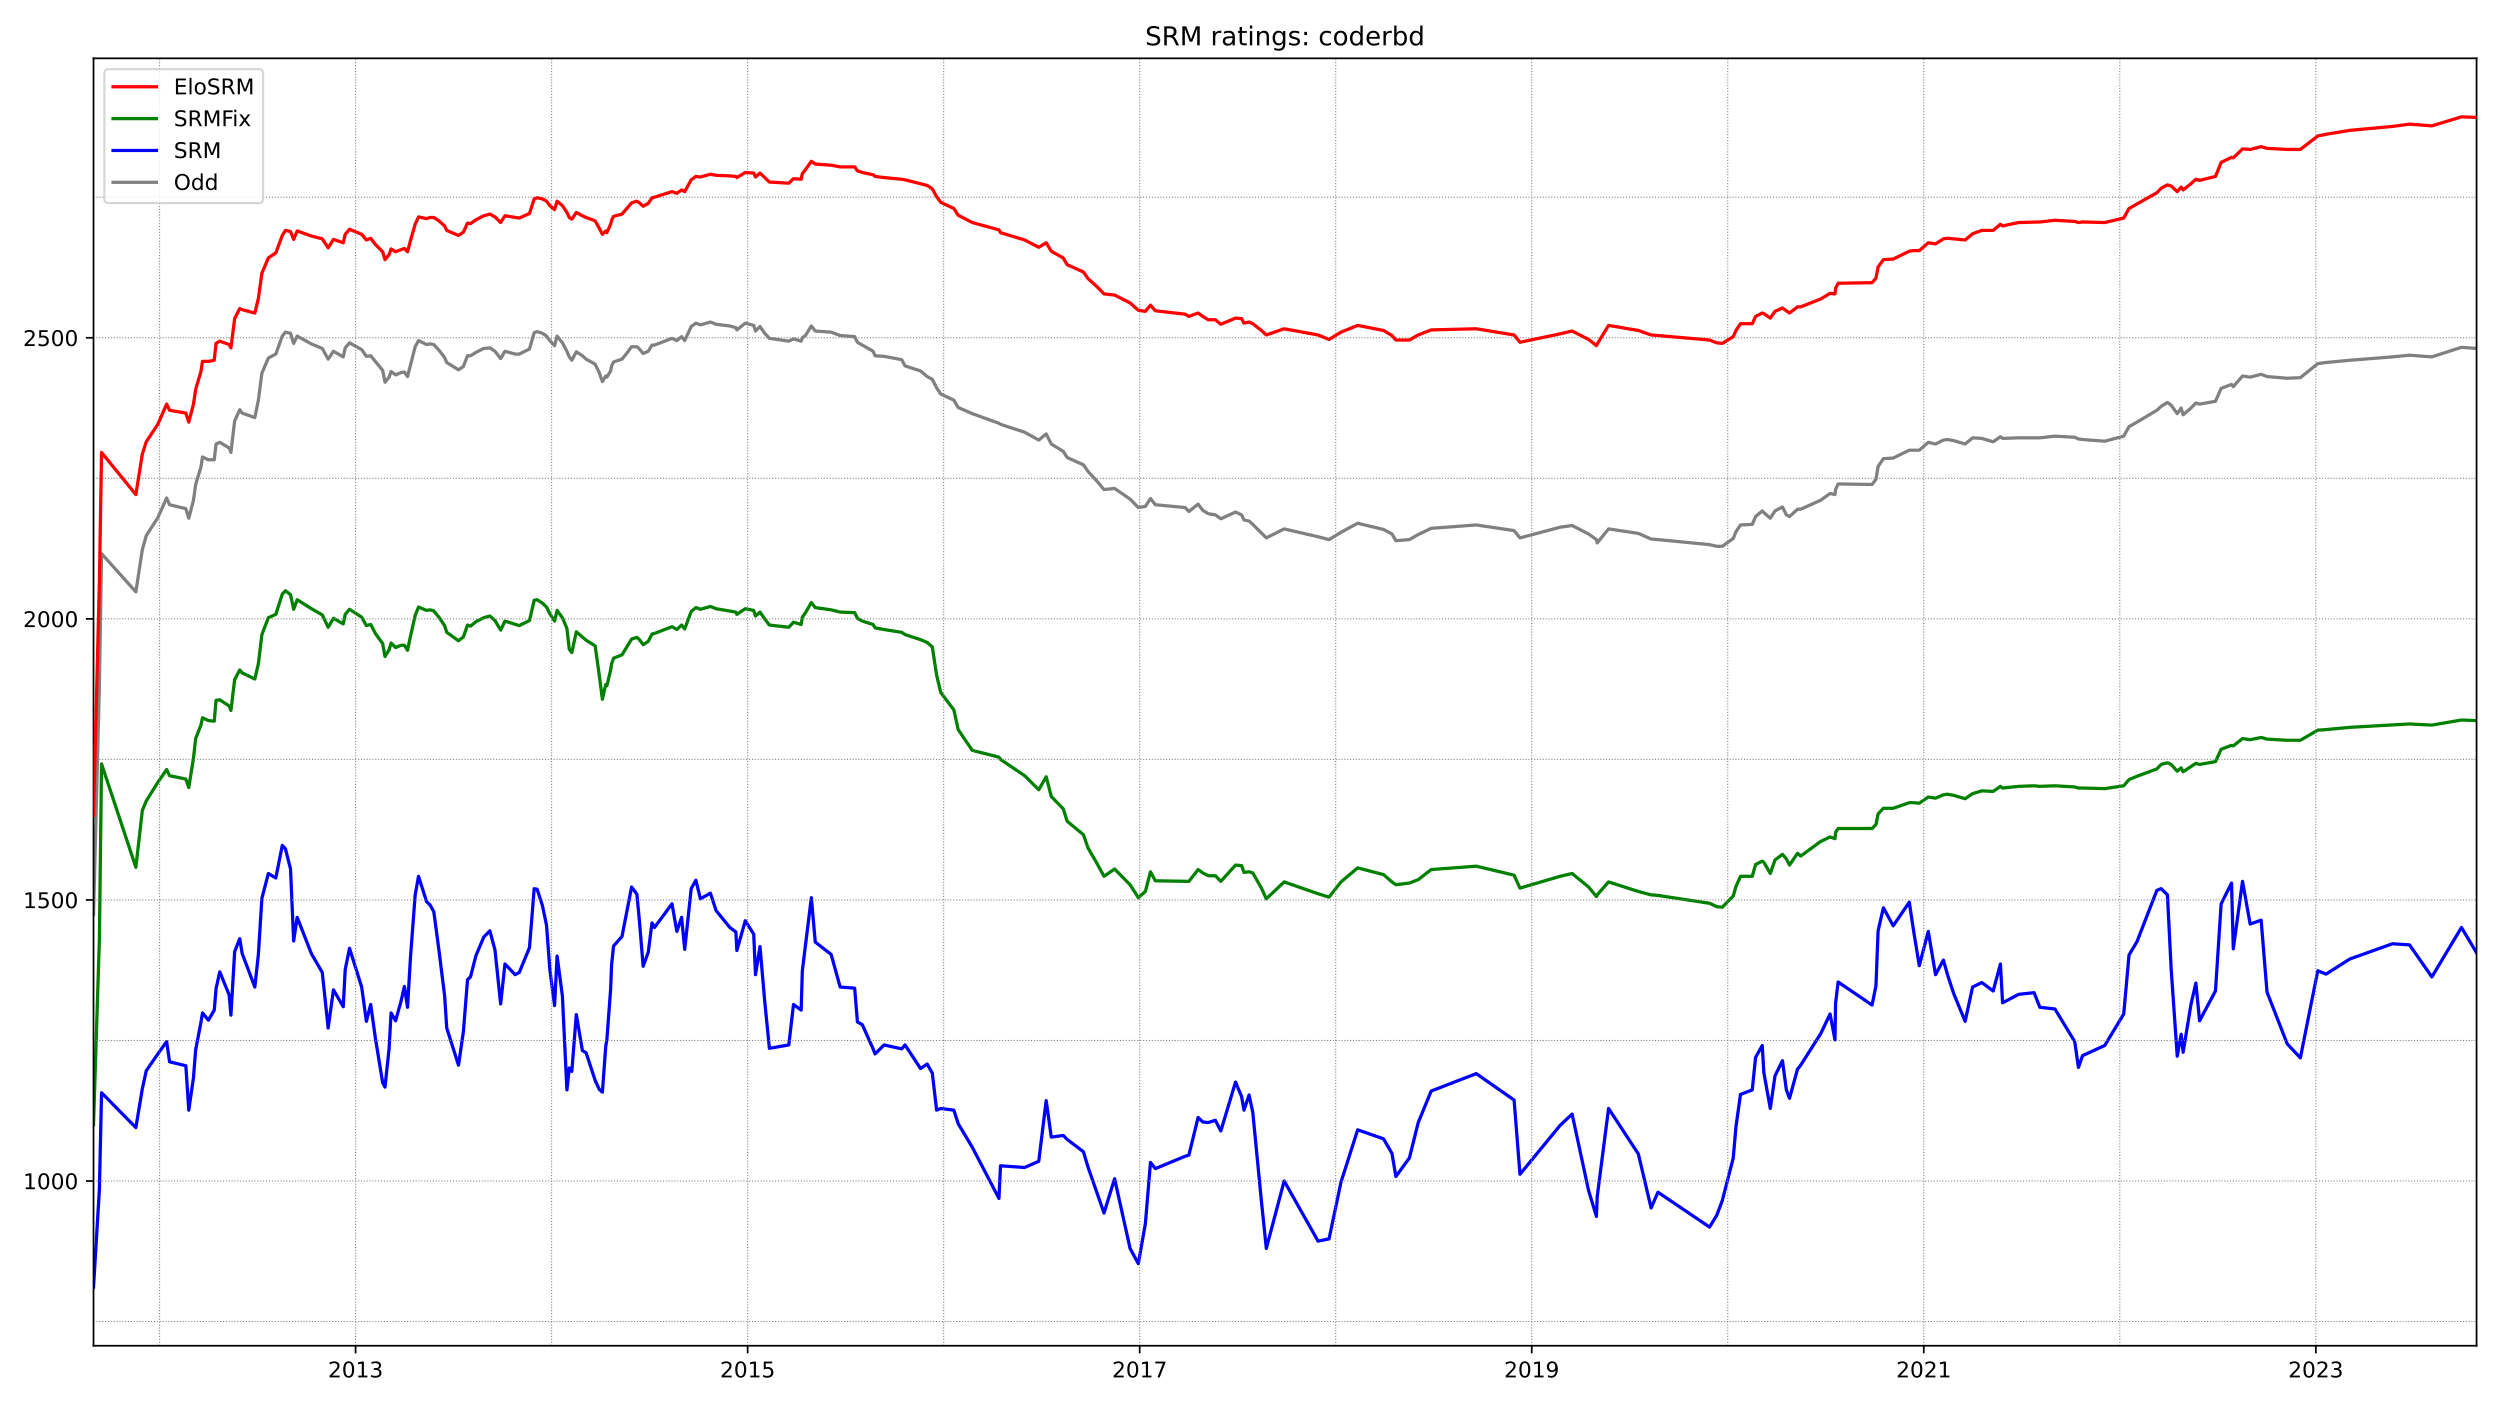 <?xml version="1.0" encoding="utf-8" standalone="no"?>
<!DOCTYPE svg PUBLIC "-//W3C//DTD SVG 1.1//EN"
  "http://www.w3.org/Graphics/SVG/1.1/DTD/svg11.dtd">
<!-- Created with matplotlib (https://matplotlib.org/) -->
<svg height="648pt" version="1.1" viewBox="0 0 1152 648" width="1152pt" xmlns="http://www.w3.org/2000/svg" xmlns:xlink="http://www.w3.org/1999/xlink">
 <defs>
  <style type="text/css">*{stroke-linecap:butt;stroke-linejoin:round;}</style>
 </defs>
 <g id="figure_1">
  <g id="patch_1">
   <path d="M 0 648 
L 1152 648 
L 1152 0 
L 0 0 
z
" style="fill:#ffffff;"/>
  </g>
  <g id="axes_1">
   <g id="patch_2">
    <path d="M 43.09 620.12 
L 1141.2 620.12 
L 1141.2 26.88 
L 43.09 26.88 
z
" style="fill:#ffffff;"/>
   </g>
   <g id="line2d_1">
    <path clip-path="url(#p9123aa8f18)" d="M 43.09 421.415 
L 45.8 315.988 
L 46.793 255.115 
L 62.601 272.729 
L 65.582 253.302 
L 67.388 246.826 
L 72.717 238.537 
L 76.782 229.471 
L 78.137 232.579 
L 85.634 234.392 
L 86.989 238.796 
L 89.157 230.507 
L 90.151 223.254 
L 92.589 215.224 
L 93.312 210.561 
L 96.022 211.856 
L 98.732 211.856 
L 99.545 204.603 
L 101.261 203.826 
L 105.597 206.417 
L 106.409 208.489 
L 108.126 193.983 
L 110.474 188.802 
L 111.558 190.356 
L 117.429 192.429 
L 119.055 184.399 
L 120.681 171.965 
L 123.662 164.971 
L 127.094 163.158 
L 130.075 154.869 
L 131.521 153.056 
L 133.869 153.574 
L 135.314 158.236 
L 136.94 154.869 
L 143.534 158.495 
L 148.502 160.568 
L 151.212 165.489 
L 153.651 161.863 
L 158.167 164.453 
L 159.07 160.308 
L 161.058 157.977 
L 166.658 161.086 
L 168.826 164.194 
L 170.813 163.935 
L 176.323 170.67 
L 177.407 176.11 
L 179.304 173.778 
L 180.207 171.188 
L 182.284 172.742 
L 184.814 171.706 
L 186.349 171.447 
L 187.794 173.519 
L 191.317 159.79 
L 192.853 156.941 
L 196.556 158.754 
L 198.182 158.495 
L 199.898 158.754 
L 202.247 161.345 
L 204.866 164.712 
L 205.86 167.043 
L 211.28 170.411 
L 213.538 168.857 
L 215.435 163.935 
L 216.79 163.935 
L 219.319 162.381 
L 222.932 160.568 
L 225.732 160.308 
L 228.08 161.863 
L 230.7 165.23 
L 232.687 161.863 
L 237.384 163.158 
L 239.281 163.158 
L 243.978 160.827 
L 246.146 153.315 
L 247.501 152.796 
L 249.94 153.574 
L 251.837 154.869 
L 253.372 156.941 
L 255.54 159.272 
L 256.714 154.869 
L 259.153 157.977 
L 261.231 161.863 
L 262.315 164.453 
L 263.489 166.007 
L 265.566 162.122 
L 268.366 163.935 
L 270.083 165.489 
L 274.238 167.82 
L 276.135 171.706 
L 277.58 175.851 
L 279.115 173.26 
L 279.657 173.778 
L 281.374 170.929 
L 281.825 168.598 
L 282.729 166.784 
L 286.613 165.489 
L 288.329 163.417 
L 291.039 159.79 
L 293.478 159.79 
L 294.652 160.827 
L 296.368 162.899 
L 298.716 161.863 
L 300.433 159.013 
L 301.607 159.013 
L 309.646 155.905 
L 311.904 156.941 
L 314.072 155.128 
L 315.517 156.941 
L 318.498 150.465 
L 320.666 148.911 
L 322.744 149.688 
L 327.35 148.393 
L 329.97 149.429 
L 336.293 150.206 
L 339.093 150.983 
L 339.544 152.019 
L 343.429 148.911 
L 347.313 149.947 
L 348.126 152.537 
L 350.203 150.465 
L 352.371 153.574 
L 354.539 155.905 
L 363.481 157.2 
L 365.649 156.164 
L 369.172 157.2 
L 369.714 155.646 
L 371.159 154.61 
L 373.869 150.206 
L 375.675 152.537 
L 382.992 153.056 
L 387.147 154.61 
L 393.831 155.128 
L 395.096 157.718 
L 402.322 161.863 
L 403.225 163.935 
L 407.38 164.194 
L 415.51 165.748 
L 417.045 168.598 
L 424.181 170.929 
L 427.252 173.519 
L 429.601 174.814 
L 431.588 178.7 
L 433.485 181.549 
L 439.537 184.399 
L 441.524 187.766 
L 448.028 190.615 
L 460.312 195.019 
L 461.035 195.537 
L 472.145 199.164 
L 478.649 202.79 
L 482.081 199.941 
L 484.43 204.603 
L 489.94 207.971 
L 491.746 210.82 
L 499.243 214.188 
L 501.411 217.296 
L 505.476 221.7 
L 508.728 225.585 
L 513.605 225.067 
L 520.741 229.989 
L 524.535 233.874 
L 527.787 233.356 
L 530.135 229.73 
L 532.393 232.579 
L 546.123 233.874 
L 547.839 235.687 
L 552.085 232.32 
L 554.253 235.169 
L 556.782 236.724 
L 560.034 237.242 
L 562.563 239.055 
L 569.337 235.946 
L 572.137 237.242 
L 573.221 239.573 
L 575.57 240.091 
L 577.286 241.645 
L 583.519 247.862 
L 591.739 243.717 
L 607.365 247.344 
L 612.423 248.639 
L 617.933 245.272 
L 625.611 241.127 
L 637.535 243.977 
L 641.419 246.049 
L 643.225 249.157 
L 649.458 248.639 
L 653.522 246.308 
L 659.484 243.458 
L 680.259 241.904 
L 697.693 244.495 
L 700.402 247.862 
L 718.919 242.94 
L 724.429 242.163 
L 732.017 246.049 
L 735.63 248.639 
L 735.991 250.193 
L 741.23 243.717 
L 754.96 245.79 
L 760.831 248.38 
L 763.993 248.639 
L 787.749 250.97 
L 791.091 251.748 
L 793.62 251.748 
L 798.679 248.121 
L 799.943 245.013 
L 802.021 241.904 
L 807.44 241.645 
L 808.976 238.019 
L 812.047 235.428 
L 812.77 236.205 
L 815.75 238.796 
L 817.918 235.428 
L 821.351 233.615 
L 823.157 237.242 
L 824.603 238.019 
L 828.306 234.651 
L 829.751 234.651 
L 838.965 230.507 
L 843.3 227.398 
L 845.558 227.916 
L 845.829 225.585 
L 847.004 222.995 
L 862.63 223.254 
L 864.437 220.922 
L 865.43 214.965 
L 867.869 211.338 
L 872.386 211.079 
L 879.793 207.453 
L 884.399 207.453 
L 888.554 203.826 
L 891.896 204.603 
L 895.51 202.79 
L 897.406 202.531 
L 900.297 203.049 
L 905.536 204.603 
L 908.968 201.754 
L 913.214 202.013 
L 918.453 203.567 
L 921.795 201.236 
L 922.788 202.013 
L 930.195 201.754 
L 939.951 201.754 
L 946.906 200.977 
L 956.029 201.495 
L 957.745 202.272 
L 959.642 202.531 
L 969.849 203.308 
L 978.611 200.977 
L 981.05 196.573 
L 984.753 194.501 
L 993.876 189.061 
L 995.863 187.248 
L 998.754 185.435 
L 1000.47 186.73 
L 1003.27 190.615 
L 1005.077 188.025 
L 1005.98 191.134 
L 1009.593 188.025 
L 1011.851 185.694 
L 1013.567 186.212 
L 1020.884 184.917 
L 1023.503 178.959 
L 1028.291 177.146 
L 1029.104 178.182 
L 1033.349 173.26 
L 1036.872 173.778 
L 1041.93 172.483 
L 1044.64 173.519 
L 1053.944 174.296 
L 1059.996 174.037 
L 1068.035 167.561 
L 1071.829 167.043 
L 1082.849 166.007 
L 1102.45 164.453 
L 1110.308 163.676 
L 1120.605 164.453 
L 1134.245 160.049 
L 1141.2 160.568 
L 1141.2 160.568 
" style="fill:none;stroke:#808080;stroke-linecap:square;stroke-width:1.5;"/>
   </g>
   <g id="line2d_2">
    <path clip-path="url(#p9123aa8f18)" d="M 43.09 593.155 
L 45.8 548.083 
L 46.793 503.529 
L 62.601 519.589 
L 65.582 501.715 
L 67.388 493.426 
L 72.717 485.655 
L 76.782 479.957 
L 78.137 489.282 
L 85.634 491.095 
L 86.989 511.559 
L 89.157 496.535 
L 90.151 483.842 
L 92.589 471.149 
L 93.312 466.746 
L 96.022 470.113 
L 98.732 465.451 
L 99.545 455.607 
L 101.261 447.836 
L 105.597 458.457 
L 106.409 467.782 
L 108.126 438.511 
L 110.474 432.553 
L 111.558 439.288 
L 117.429 454.83 
L 119.055 439.806 
L 120.681 413.903 
L 123.662 402.505 
L 127.094 404.578 
L 130.075 389.554 
L 131.521 391.108 
L 133.869 400.433 
L 135.314 433.59 
L 136.94 422.71 
L 143.534 439.547 
L 148.502 448.095 
L 151.212 473.74 
L 153.651 456.125 
L 158.167 463.897 
L 159.07 446.8 
L 161.058 436.957 
L 166.658 454.83 
L 168.826 470.631 
L 170.813 462.86 
L 172.981 478.402 
L 176.323 498.866 
L 177.407 500.938 
L 179.304 483.065 
L 180.207 466.746 
L 182.284 470.372 
L 184.814 461.306 
L 186.349 454.571 
L 187.794 464.156 
L 189.149 441.102 
L 191.317 412.349 
L 192.853 403.801 
L 196.556 415.457 
L 198.182 417.011 
L 199.898 420.12 
L 202.247 437.734 
L 204.866 458.716 
L 205.86 473.74 
L 211.28 490.836 
L 213.538 475.294 
L 215.435 451.463 
L 216.79 450.168 
L 219.319 440.324 
L 222.932 431.776 
L 225.732 428.927 
L 228.08 437.734 
L 230.7 462.601 
L 232.687 444.21 
L 237.384 449.132 
L 239.281 448.095 
L 243.978 436.698 
L 246.146 409.499 
L 247.501 409.758 
L 249.94 417.27 
L 251.837 426.337 
L 253.372 446.8 
L 255.54 463.378 
L 256.714 440.583 
L 259.153 458.975 
L 261.231 502.234 
L 262.315 492.131 
L 263.489 493.685 
L 265.566 467.523 
L 268.366 484.101 
L 270.083 485.137 
L 274.238 497.83 
L 276.135 501.975 
L 277.58 503.27 
L 279.115 482.288 
L 279.657 478.92 
L 281.374 455.866 
L 281.825 444.469 
L 282.729 435.921 
L 286.613 431.517 
L 291.039 408.722 
L 293.478 412.09 
L 294.652 424.523 
L 296.368 445.246 
L 298.716 438.77 
L 300.433 425.3 
L 301.607 427.373 
L 309.646 416.493 
L 311.904 429.186 
L 314.072 422.71 
L 315.517 437.475 
L 318.498 409.499 
L 320.666 405.614 
L 322.744 414.162 
L 327.35 411.572 
L 329.97 419.602 
L 336.293 427.373 
L 339.093 429.445 
L 339.544 437.993 
L 343.429 424.264 
L 347.313 430.481 
L 348.126 449.132 
L 350.203 436.18 
L 352.371 461.306 
L 354.539 483.065 
L 363.481 481.511 
L 365.649 462.86 
L 369.172 465.451 
L 369.714 447.318 
L 373.869 413.644 
L 375.675 434.108 
L 382.992 439.806 
L 387.147 454.83 
L 393.831 455.348 
L 395.096 470.89 
L 397.354 472.186 
L 402.322 483.324 
L 403.225 485.655 
L 407.38 481.511 
L 415.51 483.324 
L 417.045 481.511 
L 424.181 492.39 
L 427.252 490.318 
L 429.601 494.463 
L 431.588 511.559 
L 433.485 510.782 
L 439.537 511.559 
L 441.524 517.776 
L 448.028 528.655 
L 460.312 552.227 
L 461.035 537.203 
L 472.145 537.98 
L 478.649 535.131 
L 482.081 507.155 
L 484.43 523.992 
L 489.94 523.215 
L 491.746 525.029 
L 499.243 530.727 
L 501.411 537.98 
L 508.728 558.962 
L 513.605 543.161 
L 520.741 575.281 
L 524.535 582.275 
L 527.787 563.884 
L 530.135 535.649 
L 532.393 538.498 
L 546.123 532.8 
L 547.839 532.282 
L 552.085 514.926 
L 554.253 516.999 
L 556.782 517.258 
L 560.034 516.221 
L 562.563 521.143 
L 569.337 498.607 
L 572.137 505.342 
L 573.221 511.559 
L 575.57 504.565 
L 577.286 512.595 
L 581.261 553.522 
L 583.519 575.281 
L 591.739 544.197 
L 607.365 571.914 
L 612.423 570.878 
L 617.933 544.715 
L 625.611 520.625 
L 637.535 524.77 
L 641.419 531.504 
L 643.225 542.125 
L 649.458 533.577 
L 653.522 517.258 
L 659.484 502.752 
L 680.259 494.722 
L 697.693 506.896 
L 700.402 541.089 
L 718.919 518.553 
L 724.429 513.372 
L 732.017 548.601 
L 735.63 560.516 
L 735.991 551.45 
L 741.23 510.782 
L 754.96 531.763 
L 760.831 556.631 
L 763.993 549.378 
L 787.749 565.438 
L 791.091 559.998 
L 793.62 553.263 
L 798.679 533.577 
L 799.943 519.071 
L 802.021 504.306 
L 807.44 502.234 
L 808.976 487.21 
L 812.047 481.77 
L 812.77 494.204 
L 815.75 510.782 
L 817.918 495.758 
L 821.351 488.764 
L 823.157 502.234 
L 824.603 506.119 
L 828.306 492.649 
L 829.751 490.836 
L 838.965 476.33 
L 843.3 467.264 
L 845.558 479.18 
L 845.829 462.342 
L 847.004 452.499 
L 862.63 463.119 
L 864.437 454.312 
L 865.43 428.927 
L 867.869 418.306 
L 872.386 426.596 
L 879.793 415.716 
L 881.78 428.927 
L 884.399 444.987 
L 888.554 429.186 
L 891.896 449.132 
L 895.51 442.397 
L 897.406 449.132 
L 900.297 457.939 
L 905.536 470.631 
L 908.968 454.83 
L 913.214 452.758 
L 918.453 456.644 
L 921.795 444.21 
L 922.788 462.083 
L 930.195 458.198 
L 937.331 457.421 
L 939.951 464.156 
L 946.906 464.933 
L 956.029 479.957 
L 957.745 491.872 
L 959.642 486.432 
L 969.849 481.77 
L 978.611 467.264 
L 981.05 440.065 
L 984.753 433.849 
L 993.876 410.276 
L 995.863 409.499 
L 998.754 412.349 
L 1000.47 446.541 
L 1003.27 486.692 
L 1005.077 476.589 
L 1005.98 484.878 
L 1009.593 462.86 
L 1011.851 453.017 
L 1013.567 470.372 
L 1020.884 456.644 
L 1023.503 416.493 
L 1028.291 406.909 
L 1029.104 437.216 
L 1033.349 406.132 
L 1036.872 425.818 
L 1041.93 424.005 
L 1044.64 457.162 
L 1053.944 480.993 
L 1059.996 487.469 
L 1068.035 447.318 
L 1071.829 448.873 
L 1082.849 441.879 
L 1102.45 434.885 
L 1110.308 435.403 
L 1120.605 450.168 
L 1134.245 427.373 
L 1141.2 439.029 
L 1141.2 439.029 
" style="fill:none;stroke:#0000ff;stroke-linecap:square;stroke-width:1.5;"/>
   </g>
   <g id="matplotlib.axis_1">
    <g id="xtick_1">
     <g id="line2d_3">
      <defs>
       <path d="M 0 0 
L 0 3.5 
" id="m75209737d0" style="stroke:#000000;stroke-width:0.8;"/>
      </defs>
      <g>
       <use style="stroke:#000000;stroke-width:0.8;" x="163.858" xlink:href="#m75209737d0" y="620.12"/>
      </g>
     </g>
     <g id="text_1">
      <!-- 2013 -->
      <g transform="translate(151.133 634.718)scale(0.1 -0.1)">
       <defs>
        <path d="M 19.188 8.297 
L 53.609 8.297 
L 53.609 0 
L 7.328 0 
L 7.328 8.297 
Q 12.938 14.109 22.625 23.891 
Q 32.328 33.688 34.812 36.531 
Q 39.547 41.844 41.422 45.531 
Q 43.312 49.219 43.312 52.781 
Q 43.312 58.594 39.234 62.25 
Q 35.156 65.922 28.609 65.922 
Q 23.969 65.922 18.812 64.312 
Q 13.672 62.703 7.812 59.422 
L 7.812 69.391 
Q 13.766 71.781 18.938 73 
Q 24.125 74.219 28.422 74.219 
Q 39.75 74.219 46.484 68.547 
Q 53.219 62.891 53.219 53.422 
Q 53.219 48.922 51.531 44.891 
Q 49.859 40.875 45.406 35.406 
Q 44.188 33.984 37.641 27.219 
Q 31.109 20.453 19.188 8.297 
z
" id="DejaVuSans-50"/>
        <path d="M 31.781 66.406 
Q 24.172 66.406 20.328 58.906 
Q 16.5 51.422 16.5 36.375 
Q 16.5 21.391 20.328 13.891 
Q 24.172 6.391 31.781 6.391 
Q 39.453 6.391 43.281 13.891 
Q 47.125 21.391 47.125 36.375 
Q 47.125 51.422 43.281 58.906 
Q 39.453 66.406 31.781 66.406 
z
M 31.781 74.219 
Q 44.047 74.219 50.516 64.516 
Q 56.984 54.828 56.984 36.375 
Q 56.984 17.969 50.516 8.266 
Q 44.047 -1.422 31.781 -1.422 
Q 19.531 -1.422 13.062 8.266 
Q 6.594 17.969 6.594 36.375 
Q 6.594 54.828 13.062 64.516 
Q 19.531 74.219 31.781 74.219 
z
" id="DejaVuSans-48"/>
        <path d="M 12.406 8.297 
L 28.516 8.297 
L 28.516 63.922 
L 10.984 60.406 
L 10.984 69.391 
L 28.422 72.906 
L 38.281 72.906 
L 38.281 8.297 
L 54.391 8.297 
L 54.391 0 
L 12.406 0 
z
" id="DejaVuSans-49"/>
        <path d="M 40.578 39.312 
Q 47.656 37.797 51.625 33 
Q 55.609 28.219 55.609 21.188 
Q 55.609 10.406 48.188 4.484 
Q 40.766 -1.422 27.094 -1.422 
Q 22.516 -1.422 17.656 -0.516 
Q 12.797 0.391 7.625 2.203 
L 7.625 11.719 
Q 11.719 9.328 16.594 8.109 
Q 21.484 6.891 26.812 6.891 
Q 36.078 6.891 40.938 10.547 
Q 45.797 14.203 45.797 21.188 
Q 45.797 27.641 41.281 31.266 
Q 36.766 34.906 28.719 34.906 
L 20.219 34.906 
L 20.219 43.016 
L 29.109 43.016 
Q 36.375 43.016 40.234 45.922 
Q 44.094 48.828 44.094 54.297 
Q 44.094 59.906 40.109 62.906 
Q 36.141 65.922 28.719 65.922 
Q 24.656 65.922 20.016 65.031 
Q 15.375 64.156 9.812 62.312 
L 9.812 71.094 
Q 15.438 72.656 20.344 73.438 
Q 25.25 74.219 29.594 74.219 
Q 40.828 74.219 47.359 69.109 
Q 53.906 64.016 53.906 55.328 
Q 53.906 49.266 50.438 45.094 
Q 46.969 40.922 40.578 39.312 
z
" id="DejaVuSans-51"/>
       </defs>
       <use xlink:href="#DejaVuSans-50"/>
       <use x="63.623" xlink:href="#DejaVuSans-48"/>
       <use x="127.246" xlink:href="#DejaVuSans-49"/>
       <use x="190.869" xlink:href="#DejaVuSans-51"/>
      </g>
     </g>
    </g>
    <g id="xtick_2">
     <g id="line2d_4">
      <g>
       <use style="stroke:#000000;stroke-width:0.8;" x="344.512" xlink:href="#m75209737d0" y="620.12"/>
      </g>
     </g>
     <g id="text_2">
      <!-- 2015 -->
      <g transform="translate(331.787 634.718)scale(0.1 -0.1)">
       <defs>
        <path d="M 10.797 72.906 
L 49.516 72.906 
L 49.516 64.594 
L 19.828 64.594 
L 19.828 46.734 
Q 21.969 47.469 24.109 47.828 
Q 26.266 48.188 28.422 48.188 
Q 40.625 48.188 47.75 41.5 
Q 54.891 34.812 54.891 23.391 
Q 54.891 11.625 47.562 5.094 
Q 40.234 -1.422 26.906 -1.422 
Q 22.312 -1.422 17.547 -0.641 
Q 12.797 0.141 7.719 1.703 
L 7.719 11.625 
Q 12.109 9.234 16.797 8.062 
Q 21.484 6.891 26.703 6.891 
Q 35.156 6.891 40.078 11.328 
Q 45.016 15.766 45.016 23.391 
Q 45.016 31 40.078 35.438 
Q 35.156 39.891 26.703 39.891 
Q 22.75 39.891 18.812 39.016 
Q 14.891 38.141 10.797 36.281 
z
" id="DejaVuSans-53"/>
       </defs>
       <use xlink:href="#DejaVuSans-50"/>
       <use x="63.623" xlink:href="#DejaVuSans-48"/>
       <use x="127.246" xlink:href="#DejaVuSans-49"/>
       <use x="190.869" xlink:href="#DejaVuSans-53"/>
      </g>
     </g>
    </g>
    <g id="xtick_3">
     <g id="line2d_5">
      <g>
       <use style="stroke:#000000;stroke-width:0.8;" x="525.167" xlink:href="#m75209737d0" y="620.12"/>
      </g>
     </g>
     <g id="text_3">
      <!-- 2017 -->
      <g transform="translate(512.442 634.718)scale(0.1 -0.1)">
       <defs>
        <path d="M 8.203 72.906 
L 55.078 72.906 
L 55.078 68.703 
L 28.609 0 
L 18.312 0 
L 43.219 64.594 
L 8.203 64.594 
z
" id="DejaVuSans-55"/>
       </defs>
       <use xlink:href="#DejaVuSans-50"/>
       <use x="63.623" xlink:href="#DejaVuSans-48"/>
       <use x="127.246" xlink:href="#DejaVuSans-49"/>
       <use x="190.869" xlink:href="#DejaVuSans-55"/>
      </g>
     </g>
    </g>
    <g id="xtick_4">
     <g id="line2d_6">
      <g>
       <use style="stroke:#000000;stroke-width:0.8;" x="705.822" xlink:href="#m75209737d0" y="620.12"/>
      </g>
     </g>
     <g id="text_4">
      <!-- 2019 -->
      <g transform="translate(693.097 634.718)scale(0.1 -0.1)">
       <defs>
        <path d="M 10.984 1.516 
L 10.984 10.5 
Q 14.703 8.734 18.5 7.812 
Q 22.312 6.891 25.984 6.891 
Q 35.75 6.891 40.891 13.453 
Q 46.047 20.016 46.781 33.406 
Q 43.953 29.203 39.594 26.953 
Q 35.25 24.703 29.984 24.703 
Q 19.047 24.703 12.672 31.312 
Q 6.297 37.938 6.297 49.422 
Q 6.297 60.641 12.938 67.422 
Q 19.578 74.219 30.609 74.219 
Q 43.266 74.219 49.922 64.516 
Q 56.594 54.828 56.594 36.375 
Q 56.594 19.141 48.406 8.859 
Q 40.234 -1.422 26.422 -1.422 
Q 22.703 -1.422 18.891 -0.688 
Q 15.094 0.047 10.984 1.516 
z
M 30.609 32.422 
Q 37.25 32.422 41.125 36.953 
Q 45.016 41.5 45.016 49.422 
Q 45.016 57.281 41.125 61.844 
Q 37.25 66.406 30.609 66.406 
Q 23.969 66.406 20.094 61.844 
Q 16.219 57.281 16.219 49.422 
Q 16.219 41.5 20.094 36.953 
Q 23.969 32.422 30.609 32.422 
z
" id="DejaVuSans-57"/>
       </defs>
       <use xlink:href="#DejaVuSans-50"/>
       <use x="63.623" xlink:href="#DejaVuSans-48"/>
       <use x="127.246" xlink:href="#DejaVuSans-49"/>
       <use x="190.869" xlink:href="#DejaVuSans-57"/>
      </g>
     </g>
    </g>
    <g id="xtick_5">
     <g id="line2d_7">
      <g>
       <use style="stroke:#000000;stroke-width:0.8;" x="886.477" xlink:href="#m75209737d0" y="620.12"/>
      </g>
     </g>
     <g id="text_5">
      <!-- 2021 -->
      <g transform="translate(873.752 634.718)scale(0.1 -0.1)">
       <use xlink:href="#DejaVuSans-50"/>
       <use x="63.623" xlink:href="#DejaVuSans-48"/>
       <use x="127.246" xlink:href="#DejaVuSans-50"/>
       <use x="190.869" xlink:href="#DejaVuSans-49"/>
      </g>
     </g>
    </g>
    <g id="xtick_6">
     <g id="line2d_8">
      <g>
       <use style="stroke:#000000;stroke-width:0.8;" x="1067.132" xlink:href="#m75209737d0" y="620.12"/>
      </g>
     </g>
     <g id="text_6">
      <!-- 2023 -->
      <g transform="translate(1054.407 634.718)scale(0.1 -0.1)">
       <use xlink:href="#DejaVuSans-50"/>
       <use x="63.623" xlink:href="#DejaVuSans-48"/>
       <use x="127.246" xlink:href="#DejaVuSans-50"/>
       <use x="190.869" xlink:href="#DejaVuSans-51"/>
      </g>
     </g>
    </g>
   </g>
   <g id="matplotlib.axis_2">
    <g id="ytick_1">
     <g id="line2d_9">
      <defs>
       <path d="M 0 0 
L -3.5 0 
" id="m48dbe8f758" style="stroke:#000000;stroke-width:0.8;"/>
      </defs>
      <g>
       <use style="stroke:#000000;stroke-width:0.8;" x="43.09" xlink:href="#m48dbe8f758" y="544.197"/>
      </g>
     </g>
     <g id="text_7">
      <!-- 1000 -->
      <g transform="translate(10.64 547.996)scale(0.1 -0.1)">
       <use xlink:href="#DejaVuSans-49"/>
       <use x="63.623" xlink:href="#DejaVuSans-48"/>
       <use x="127.246" xlink:href="#DejaVuSans-48"/>
       <use x="190.869" xlink:href="#DejaVuSans-48"/>
      </g>
     </g>
    </g>
    <g id="ytick_2">
     <g id="line2d_10">
      <g>
       <use style="stroke:#000000;stroke-width:0.8;" x="43.09" xlink:href="#m48dbe8f758" y="414.68"/>
      </g>
     </g>
     <g id="text_8">
      <!-- 1500 -->
      <g transform="translate(10.64 418.479)scale(0.1 -0.1)">
       <use xlink:href="#DejaVuSans-49"/>
       <use x="63.623" xlink:href="#DejaVuSans-53"/>
       <use x="127.246" xlink:href="#DejaVuSans-48"/>
       <use x="190.869" xlink:href="#DejaVuSans-48"/>
      </g>
     </g>
    </g>
    <g id="ytick_3">
     <g id="line2d_11">
      <g>
       <use style="stroke:#000000;stroke-width:0.8;" x="43.09" xlink:href="#m48dbe8f758" y="285.163"/>
      </g>
     </g>
     <g id="text_9">
      <!-- 2000 -->
      <g transform="translate(10.64 288.962)scale(0.1 -0.1)">
       <use xlink:href="#DejaVuSans-50"/>
       <use x="63.623" xlink:href="#DejaVuSans-48"/>
       <use x="127.246" xlink:href="#DejaVuSans-48"/>
       <use x="190.869" xlink:href="#DejaVuSans-48"/>
      </g>
     </g>
    </g>
    <g id="ytick_4">
     <g id="line2d_12">
      <g>
       <use style="stroke:#000000;stroke-width:0.8;" x="43.09" xlink:href="#m48dbe8f758" y="155.646"/>
      </g>
     </g>
     <g id="text_10">
      <!-- 2500 -->
      <g transform="translate(10.64 159.445)scale(0.1 -0.1)">
       <use xlink:href="#DejaVuSans-50"/>
       <use x="63.623" xlink:href="#DejaVuSans-53"/>
       <use x="127.246" xlink:href="#DejaVuSans-48"/>
       <use x="190.869" xlink:href="#DejaVuSans-48"/>
      </g>
     </g>
    </g>
   </g>
   <g id="line2d_13">
    <path clip-path="url(#p9123aa8f18)" d="M 43.09 518.294 
L 45.8 432.812 
L 46.793 351.994 
L 62.601 399.656 
L 65.582 373.494 
L 67.388 369.09 
L 72.717 360.542 
L 76.782 354.584 
L 78.137 357.433 
L 85.634 358.988 
L 86.989 362.873 
L 89.157 349.403 
L 90.151 340.337 
L 92.589 334.12 
L 93.312 330.753 
L 96.022 332.048 
L 98.732 332.307 
L 99.545 322.723 
L 101.261 322.464 
L 105.597 325.313 
L 106.409 327.386 
L 108.126 313.139 
L 110.474 308.735 
L 111.558 310.03 
L 117.429 312.88 
L 119.055 305.886 
L 120.681 292.416 
L 123.662 284.645 
L 127.094 283.091 
L 130.075 273.765 
L 131.521 272.211 
L 133.869 274.024 
L 135.314 280.759 
L 136.94 276.356 
L 143.534 280.5 
L 148.502 283.35 
L 151.212 289.048 
L 153.651 284.904 
L 158.167 287.494 
L 159.07 283.091 
L 161.058 280.759 
L 166.658 284.386 
L 168.826 288.271 
L 170.813 287.753 
L 172.981 291.898 
L 176.323 296.56 
L 177.407 302.518 
L 179.304 299.41 
L 180.207 296.301 
L 182.284 298.374 
L 184.814 297.338 
L 186.349 297.338 
L 187.794 299.669 
L 189.149 293.193 
L 191.317 283.609 
L 192.853 279.723 
L 196.556 281.277 
L 198.182 281.018 
L 199.898 281.536 
L 202.247 284.386 
L 204.866 288.271 
L 205.86 291.38 
L 211.28 295.265 
L 213.538 293.452 
L 215.435 288.012 
L 216.79 288.53 
L 219.319 286.458 
L 222.932 284.645 
L 225.732 283.868 
L 228.08 285.94 
L 230.7 290.344 
L 232.687 286.199 
L 239.281 288.271 
L 243.978 285.94 
L 246.146 276.615 
L 247.501 276.356 
L 249.94 277.91 
L 251.837 279.723 
L 253.372 282.832 
L 255.54 286.199 
L 256.714 281.277 
L 259.153 284.645 
L 261.231 289.567 
L 262.315 299.151 
L 263.489 300.705 
L 265.566 291.121 
L 270.083 295.006 
L 274.238 297.597 
L 276.135 311.066 
L 277.58 322.205 
L 279.115 315.47 
L 279.657 315.988 
L 281.374 308.735 
L 281.825 305.886 
L 282.729 303.295 
L 286.613 301.741 
L 291.039 294.488 
L 293.478 293.711 
L 294.652 294.747 
L 296.368 297.079 
L 298.716 295.524 
L 300.433 292.157 
L 301.607 291.898 
L 309.646 288.789 
L 311.904 290.085 
L 314.072 288.012 
L 315.517 289.826 
L 318.498 281.796 
L 320.666 279.982 
L 322.744 280.759 
L 327.35 279.464 
L 329.97 280.5 
L 339.093 282.055 
L 339.544 283.091 
L 343.429 280.5 
L 347.313 281.277 
L 348.126 283.868 
L 350.203 282.055 
L 352.371 285.163 
L 354.539 288.012 
L 363.481 289.048 
L 365.649 286.717 
L 369.172 287.753 
L 369.714 284.386 
L 371.159 282.314 
L 373.869 277.651 
L 375.675 279.982 
L 382.992 281.018 
L 387.147 282.055 
L 393.831 282.314 
L 395.096 284.904 
L 397.354 286.199 
L 402.322 287.753 
L 403.225 289.307 
L 407.38 290.085 
L 415.51 291.38 
L 417.045 292.416 
L 424.181 294.747 
L 427.252 296.042 
L 429.601 298.115 
L 431.588 311.066 
L 433.485 319.096 
L 439.537 327.126 
L 441.524 336.193 
L 448.028 345.777 
L 460.312 348.885 
L 461.035 349.921 
L 472.145 357.433 
L 478.649 363.909 
L 482.081 357.952 
L 484.43 367.018 
L 489.94 372.716 
L 491.746 378.415 
L 499.243 384.632 
L 501.411 390.849 
L 505.476 397.843 
L 508.728 403.801 
L 513.605 400.433 
L 520.741 407.686 
L 524.535 413.644 
L 527.787 410.795 
L 530.135 401.728 
L 532.393 405.873 
L 547.839 406.132 
L 552.085 400.692 
L 554.253 402.246 
L 556.782 403.542 
L 560.034 403.542 
L 562.563 406.132 
L 569.337 398.62 
L 572.137 398.879 
L 573.221 401.987 
L 575.57 401.728 
L 577.286 402.246 
L 581.261 409.24 
L 583.519 414.162 
L 591.739 406.391 
L 607.365 411.831 
L 612.423 413.385 
L 617.933 406.391 
L 625.611 399.915 
L 637.535 403.023 
L 641.419 406.391 
L 643.225 407.686 
L 649.458 406.909 
L 653.522 405.355 
L 659.484 400.692 
L 680.259 399.138 
L 697.693 403.283 
L 700.402 409.24 
L 718.919 403.801 
L 724.429 402.505 
L 732.017 408.722 
L 735.63 413.126 
L 735.991 412.349 
L 741.23 406.391 
L 754.96 410.795 
L 760.831 412.349 
L 763.993 412.608 
L 787.749 416.234 
L 791.091 417.788 
L 793.62 418.047 
L 798.679 412.867 
L 799.943 408.463 
L 802.021 403.801 
L 807.44 403.801 
L 808.976 398.361 
L 812.047 396.807 
L 812.77 397.325 
L 815.75 402.505 
L 817.918 396.289 
L 821.351 393.698 
L 823.157 395.771 
L 824.603 398.62 
L 828.306 393.18 
L 829.751 394.475 
L 838.965 387.74 
L 843.3 385.668 
L 845.558 386.445 
L 845.829 383.596 
L 847.004 381.783 
L 862.63 381.783 
L 864.437 379.969 
L 865.43 375.048 
L 867.869 372.457 
L 872.386 372.457 
L 879.793 369.867 
L 881.78 369.867 
L 884.399 370.126 
L 888.554 367.277 
L 891.896 367.795 
L 895.51 366.241 
L 897.406 365.982 
L 900.297 366.5 
L 905.536 368.054 
L 908.968 365.723 
L 913.214 364.427 
L 918.453 364.686 
L 921.795 362.355 
L 922.788 363.132 
L 930.195 362.355 
L 937.331 362.096 
L 939.951 362.355 
L 946.906 362.096 
L 956.029 362.614 
L 957.745 363.132 
L 959.642 363.132 
L 969.849 363.391 
L 978.611 362.096 
L 981.05 359.247 
L 984.753 357.693 
L 993.876 354.325 
L 995.863 352.253 
L 998.754 351.476 
L 1000.47 352.253 
L 1003.27 355.361 
L 1005.077 353.807 
L 1005.98 355.62 
L 1011.851 351.735 
L 1013.567 352.253 
L 1020.884 350.958 
L 1023.503 345.259 
L 1028.291 343.446 
L 1029.104 343.705 
L 1033.349 340.337 
L 1036.872 340.855 
L 1041.93 339.819 
L 1044.64 340.596 
L 1053.944 341.114 
L 1059.996 341.114 
L 1068.035 336.452 
L 1071.829 336.193 
L 1082.849 335.157 
L 1110.308 333.602 
L 1120.605 334.12 
L 1134.245 331.789 
L 1141.2 332.048 
L 1141.2 332.048 
" style="fill:none;stroke:#008000;stroke-linecap:square;stroke-width:1.5;"/>
   </g>
   <g id="line2d_14">
    <path clip-path="url(#p9123aa8f18)" d="M 43.09 608.956 
L 1141.2 608.956 
" style="fill:none;stroke:#808080;stroke-dasharray:0.5,0.825;stroke-dashoffset:0;stroke-width:0.5;"/>
   </g>
   <g id="line2d_15">
    <path clip-path="url(#p9123aa8f18)" d="M 43.09 544.197 
L 1141.2 544.197 
" style="fill:none;stroke:#808080;stroke-dasharray:0.5,0.825;stroke-dashoffset:0;stroke-width:0.5;"/>
   </g>
   <g id="line2d_16">
    <path clip-path="url(#p9123aa8f18)" d="M 43.09 479.439 
L 1141.2 479.439 
" style="fill:none;stroke:#808080;stroke-dasharray:0.5,0.825;stroke-dashoffset:0;stroke-width:0.5;"/>
   </g>
   <g id="line2d_17">
    <path clip-path="url(#p9123aa8f18)" d="M 43.09 414.68 
L 1141.2 414.68 
" style="fill:none;stroke:#808080;stroke-dasharray:0.5,0.825;stroke-dashoffset:0;stroke-width:0.5;"/>
   </g>
   <g id="line2d_18">
    <path clip-path="url(#p9123aa8f18)" d="M 43.09 349.921 
L 1141.2 349.921 
" style="fill:none;stroke:#808080;stroke-dasharray:0.5,0.825;stroke-dashoffset:0;stroke-width:0.5;"/>
   </g>
   <g id="line2d_19">
    <path clip-path="url(#p9123aa8f18)" d="M 43.09 285.163 
L 1141.2 285.163 
" style="fill:none;stroke:#808080;stroke-dasharray:0.5,0.825;stroke-dashoffset:0;stroke-width:0.5;"/>
   </g>
   <g id="line2d_20">
    <path clip-path="url(#p9123aa8f18)" d="M 43.09 220.404 
L 1141.2 220.404 
" style="fill:none;stroke:#808080;stroke-dasharray:0.5,0.825;stroke-dashoffset:0;stroke-width:0.5;"/>
   </g>
   <g id="line2d_21">
    <path clip-path="url(#p9123aa8f18)" d="M 43.09 155.646 
L 1141.2 155.646 
" style="fill:none;stroke:#808080;stroke-dasharray:0.5,0.825;stroke-dashoffset:0;stroke-width:0.5;"/>
   </g>
   <g id="line2d_22">
    <path clip-path="url(#p9123aa8f18)" d="M 43.09 90.887 
L 1141.2 90.887 
" style="fill:none;stroke:#808080;stroke-dasharray:0.5,0.825;stroke-dashoffset:0;stroke-width:0.5;"/>
   </g>
   <g id="line2d_23">
    <path clip-path="url(#p9123aa8f18)" d="M 73.53 620.12 
L 73.53 26.88 
" style="fill:none;stroke:#808080;stroke-dasharray:0.5,0.825;stroke-dashoffset:0;stroke-width:0.5;"/>
   </g>
   <g id="line2d_24">
    <path clip-path="url(#p9123aa8f18)" d="M 163.858 620.12 
L 163.858 26.88 
" style="fill:none;stroke:#808080;stroke-dasharray:0.5,0.825;stroke-dashoffset:0;stroke-width:0.5;"/>
   </g>
   <g id="line2d_25">
    <path clip-path="url(#p9123aa8f18)" d="M 254.185 620.12 
L 254.185 26.88 
" style="fill:none;stroke:#808080;stroke-dasharray:0.5,0.825;stroke-dashoffset:0;stroke-width:0.5;"/>
   </g>
   <g id="line2d_26">
    <path clip-path="url(#p9123aa8f18)" d="M 344.512 620.12 
L 344.512 26.88 
" style="fill:none;stroke:#808080;stroke-dasharray:0.5,0.825;stroke-dashoffset:0;stroke-width:0.5;"/>
   </g>
   <g id="line2d_27">
    <path clip-path="url(#p9123aa8f18)" d="M 434.84 620.12 
L 434.84 26.88 
" style="fill:none;stroke:#808080;stroke-dasharray:0.5,0.825;stroke-dashoffset:0;stroke-width:0.5;"/>
   </g>
   <g id="line2d_28">
    <path clip-path="url(#p9123aa8f18)" d="M 525.167 620.12 
L 525.167 26.88 
" style="fill:none;stroke:#808080;stroke-dasharray:0.5,0.825;stroke-dashoffset:0;stroke-width:0.5;"/>
   </g>
   <g id="line2d_29">
    <path clip-path="url(#p9123aa8f18)" d="M 615.495 620.12 
L 615.495 26.88 
" style="fill:none;stroke:#808080;stroke-dasharray:0.5,0.825;stroke-dashoffset:0;stroke-width:0.5;"/>
   </g>
   <g id="line2d_30">
    <path clip-path="url(#p9123aa8f18)" d="M 705.822 620.12 
L 705.822 26.88 
" style="fill:none;stroke:#808080;stroke-dasharray:0.5,0.825;stroke-dashoffset:0;stroke-width:0.5;"/>
   </g>
   <g id="line2d_31">
    <path clip-path="url(#p9123aa8f18)" d="M 796.149 620.12 
L 796.149 26.88 
" style="fill:none;stroke:#808080;stroke-dasharray:0.5,0.825;stroke-dashoffset:0;stroke-width:0.5;"/>
   </g>
   <g id="line2d_32">
    <path clip-path="url(#p9123aa8f18)" d="M 886.477 620.12 
L 886.477 26.88 
" style="fill:none;stroke:#808080;stroke-dasharray:0.5,0.825;stroke-dashoffset:0;stroke-width:0.5;"/>
   </g>
   <g id="line2d_33">
    <path clip-path="url(#p9123aa8f18)" d="M 976.804 620.12 
L 976.804 26.88 
" style="fill:none;stroke:#808080;stroke-dasharray:0.5,0.825;stroke-dashoffset:0;stroke-width:0.5;"/>
   </g>
   <g id="line2d_34">
    <path clip-path="url(#p9123aa8f18)" d="M 1067.132 620.12 
L 1067.132 26.88 
" style="fill:none;stroke:#808080;stroke-dasharray:0.5,0.825;stroke-dashoffset:0;stroke-width:0.5;"/>
   </g>
   <g id="patch_3">
    <path d="M 43.09 620.12 
L 43.09 26.88 
" style="fill:none;stroke:#000000;stroke-linecap:square;stroke-linejoin:miter;stroke-width:0.8;"/>
   </g>
   <g id="patch_4">
    <path d="M 1141.2 620.12 
L 1141.2 26.88 
" style="fill:none;stroke:#000000;stroke-linecap:square;stroke-linejoin:miter;stroke-width:0.8;"/>
   </g>
   <g id="patch_5">
    <path d="M 43.09 620.12 
L 1141.2 620.12 
" style="fill:none;stroke:#000000;stroke-linecap:square;stroke-linejoin:miter;stroke-width:0.8;"/>
   </g>
   <g id="patch_6">
    <path d="M 43.09 26.88 
L 1141.2 26.88 
" style="fill:none;stroke:#000000;stroke-linecap:square;stroke-linejoin:miter;stroke-width:0.8;"/>
   </g>
   <g id="line2d_35">
    <path clip-path="url(#p9123aa8f18)" d="M 43.09 375.825 
L 45.8 268.326 
L 46.793 208.489 
L 62.601 227.916 
L 65.582 209.266 
L 67.388 203.567 
L 72.717 195.537 
L 76.782 186.212 
L 78.137 189.061 
L 85.634 190.356 
L 86.989 194.501 
L 89.157 186.212 
L 90.151 179.477 
L 92.589 171.188 
L 93.312 166.525 
L 96.022 166.525 
L 98.732 166.007 
L 99.545 158.236 
L 101.261 157.2 
L 105.597 158.754 
L 106.409 160.308 
L 108.126 146.839 
L 110.474 142.176 
L 111.558 142.694 
L 117.429 144.248 
L 119.055 137.513 
L 120.681 125.857 
L 123.662 118.863 
L 127.094 116.532 
L 130.075 108.502 
L 131.521 106.17 
L 133.869 106.688 
L 135.314 110.315 
L 136.94 106.429 
L 143.534 108.761 
L 148.502 110.056 
L 151.212 114.2 
L 153.651 110.315 
L 158.167 111.869 
L 159.07 107.984 
L 161.058 105.652 
L 166.658 107.984 
L 168.826 110.574 
L 170.813 109.797 
L 172.981 112.646 
L 176.323 116.014 
L 177.407 119.64 
L 179.304 117.309 
L 180.207 114.718 
L 182.284 116.014 
L 186.349 114.459 
L 187.794 116.014 
L 189.149 110.833 
L 191.317 103.321 
L 192.853 99.954 
L 196.556 100.731 
L 198.182 100.213 
L 199.898 100.213 
L 202.247 101.767 
L 204.866 104.098 
L 205.86 106.17 
L 211.28 108.502 
L 213.538 106.947 
L 215.435 102.803 
L 216.79 103.062 
L 219.319 101.249 
L 222.932 99.435 
L 225.732 98.658 
L 228.08 99.954 
L 230.7 102.544 
L 232.687 99.435 
L 239.281 100.472 
L 243.978 98.399 
L 246.146 91.664 
L 247.501 91.146 
L 249.94 91.664 
L 251.837 92.701 
L 253.372 94.773 
L 255.54 96.586 
L 256.714 92.701 
L 259.153 94.773 
L 261.231 97.881 
L 262.315 100.213 
L 263.489 100.99 
L 265.566 97.881 
L 268.366 99.435 
L 270.083 100.213 
L 274.238 101.767 
L 276.135 105.134 
L 277.58 107.984 
L 279.115 106.429 
L 279.657 107.206 
L 281.374 103.321 
L 281.825 101.508 
L 282.729 99.694 
L 286.613 98.658 
L 291.039 93.478 
L 293.478 92.701 
L 294.652 93.478 
L 296.368 95.032 
L 298.716 93.737 
L 300.433 91.146 
L 301.607 90.887 
L 309.646 88.297 
L 311.904 89.074 
L 314.072 87.52 
L 315.517 88.297 
L 318.498 82.857 
L 320.666 81.303 
L 322.744 81.562 
L 327.35 80.267 
L 329.97 80.785 
L 336.293 81.044 
L 339.093 81.303 
L 339.544 81.821 
L 343.429 79.49 
L 347.313 79.749 
L 348.126 81.562 
L 350.203 79.749 
L 354.539 83.893 
L 363.481 84.411 
L 365.649 82.339 
L 369.172 82.598 
L 369.714 80.008 
L 371.159 78.195 
L 373.869 74.309 
L 375.675 75.604 
L 382.992 76.122 
L 387.147 76.899 
L 393.831 76.899 
L 395.096 78.713 
L 397.354 79.49 
L 402.322 80.526 
L 403.225 81.303 
L 407.38 81.821 
L 415.51 82.598 
L 417.045 82.857 
L 427.252 85.448 
L 429.601 87.002 
L 431.588 90.628 
L 433.485 93.219 
L 439.537 96.068 
L 441.524 99.176 
L 448.028 102.544 
L 460.312 105.911 
L 461.035 107.206 
L 472.145 110.574 
L 478.649 113.941 
L 482.081 111.869 
L 484.43 115.755 
L 489.94 118.863 
L 491.746 121.971 
L 499.243 125.339 
L 501.411 128.447 
L 505.476 132.074 
L 508.728 135.441 
L 513.605 135.959 
L 520.741 139.586 
L 524.535 142.953 
L 527.787 143.471 
L 530.135 140.622 
L 532.393 143.212 
L 546.123 144.766 
L 547.839 145.803 
L 552.085 144.248 
L 554.253 145.803 
L 556.782 147.357 
L 560.034 147.357 
L 562.563 149.429 
L 569.337 146.58 
L 572.137 146.839 
L 573.221 148.911 
L 575.57 148.393 
L 577.286 149.17 
L 581.261 152.278 
L 583.519 154.351 
L 591.739 151.501 
L 607.365 154.351 
L 612.423 156.423 
L 617.933 153.056 
L 625.611 149.947 
L 637.535 152.278 
L 641.419 154.61 
L 643.225 156.682 
L 649.458 156.682 
L 653.522 154.351 
L 659.484 152.019 
L 680.259 151.501 
L 697.693 154.351 
L 700.402 157.718 
L 718.919 153.833 
L 724.429 152.537 
L 732.017 156.423 
L 735.63 159.272 
L 735.991 158.495 
L 741.23 149.947 
L 754.96 152.278 
L 760.831 154.351 
L 763.993 154.61 
L 787.749 156.682 
L 791.091 157.977 
L 793.62 158.236 
L 798.679 155.128 
L 799.943 152.278 
L 802.021 149.17 
L 807.44 149.17 
L 808.976 145.803 
L 812.047 144.248 
L 812.77 144.507 
L 815.75 146.58 
L 817.918 143.471 
L 821.351 141.917 
L 824.603 144.248 
L 828.306 141.399 
L 829.751 141.399 
L 838.965 137.773 
L 843.3 135.182 
L 845.558 135.441 
L 845.829 132.851 
L 847.004 130.52 
L 862.63 130.261 
L 864.437 128.188 
L 865.43 123.008 
L 867.869 119.64 
L 872.386 119.381 
L 879.793 115.755 
L 881.78 115.496 
L 884.399 115.496 
L 888.554 111.869 
L 891.896 112.387 
L 895.51 110.056 
L 897.406 109.797 
L 905.536 110.574 
L 908.968 107.725 
L 913.214 106.17 
L 918.453 106.17 
L 921.795 103.321 
L 922.788 104.098 
L 930.195 102.544 
L 939.951 102.285 
L 946.906 101.508 
L 956.029 102.026 
L 957.745 102.544 
L 959.642 102.285 
L 969.849 102.544 
L 978.611 100.472 
L 981.05 96.068 
L 993.876 88.815 
L 995.863 86.743 
L 998.754 85.189 
L 1000.47 85.707 
L 1003.27 88.297 
L 1005.077 86.225 
L 1005.98 87.52 
L 1009.593 84.671 
L 1011.851 82.598 
L 1013.567 83.116 
L 1020.884 81.303 
L 1023.503 74.827 
L 1028.291 72.496 
L 1029.104 72.755 
L 1033.349 68.61 
L 1036.872 68.869 
L 1041.93 67.574 
L 1044.64 68.351 
L 1053.944 68.869 
L 1059.996 68.869 
L 1068.035 62.653 
L 1071.829 61.876 
L 1082.849 60.062 
L 1102.45 58.249 
L 1110.308 57.213 
L 1120.605 57.99 
L 1134.245 53.845 
L 1141.2 54.104 
L 1141.2 54.104 
" style="fill:none;stroke:#ff0000;stroke-linecap:square;stroke-width:1.5;"/>
   </g>
   <g id="text_11">
    <!-- SRM ratings: coderbd -->
    <g transform="translate(527.699 20.88)scale(0.12 -0.12)">
     <defs>
      <path d="M 53.516 70.516 
L 53.516 60.891 
Q 47.906 63.578 42.922 64.891 
Q 37.938 66.219 33.297 66.219 
Q 25.25 66.219 20.875 63.094 
Q 16.5 59.969 16.5 54.203 
Q 16.5 49.359 19.406 46.891 
Q 22.312 44.438 30.422 42.922 
L 36.375 41.703 
Q 47.406 39.594 52.656 34.297 
Q 57.906 29 57.906 20.125 
Q 57.906 9.516 50.797 4.047 
Q 43.703 -1.422 29.984 -1.422 
Q 24.812 -1.422 18.969 -0.25 
Q 13.141 0.922 6.891 3.219 
L 6.891 13.375 
Q 12.891 10.016 18.656 8.297 
Q 24.422 6.594 29.984 6.594 
Q 38.422 6.594 43.016 9.906 
Q 47.609 13.234 47.609 19.391 
Q 47.609 24.75 44.312 27.781 
Q 41.016 30.812 33.5 32.328 
L 27.484 33.5 
Q 16.453 35.688 11.516 40.375 
Q 6.594 45.062 6.594 53.422 
Q 6.594 63.094 13.406 68.656 
Q 20.219 74.219 32.172 74.219 
Q 37.312 74.219 42.625 73.281 
Q 47.953 72.359 53.516 70.516 
z
" id="DejaVuSans-83"/>
      <path d="M 44.391 34.188 
Q 47.562 33.109 50.562 29.594 
Q 53.562 26.078 56.594 19.922 
L 66.609 0 
L 56 0 
L 46.688 18.703 
Q 43.062 26.031 39.672 28.422 
Q 36.281 30.812 30.422 30.812 
L 19.672 30.812 
L 19.672 0 
L 9.812 0 
L 9.812 72.906 
L 32.078 72.906 
Q 44.578 72.906 50.734 67.672 
Q 56.891 62.453 56.891 51.906 
Q 56.891 45.016 53.688 40.469 
Q 50.484 35.938 44.391 34.188 
z
M 19.672 64.797 
L 19.672 38.922 
L 32.078 38.922 
Q 39.203 38.922 42.844 42.219 
Q 46.484 45.516 46.484 51.906 
Q 46.484 58.297 42.844 61.547 
Q 39.203 64.797 32.078 64.797 
z
" id="DejaVuSans-82"/>
      <path d="M 9.812 72.906 
L 24.516 72.906 
L 43.109 23.297 
L 61.812 72.906 
L 76.516 72.906 
L 76.516 0 
L 66.891 0 
L 66.891 64.016 
L 48.094 14.016 
L 38.188 14.016 
L 19.391 64.016 
L 19.391 0 
L 9.812 0 
z
" id="DejaVuSans-77"/>
      <path id="DejaVuSans-32"/>
      <path d="M 41.109 46.297 
Q 39.594 47.172 37.812 47.578 
Q 36.031 48 33.891 48 
Q 26.266 48 22.188 43.047 
Q 18.109 38.094 18.109 28.812 
L 18.109 0 
L 9.078 0 
L 9.078 54.688 
L 18.109 54.688 
L 18.109 46.188 
Q 20.953 51.172 25.484 53.578 
Q 30.031 56 36.531 56 
Q 37.453 56 38.578 55.875 
Q 39.703 55.766 41.062 55.516 
z
" id="DejaVuSans-114"/>
      <path d="M 34.281 27.484 
Q 23.391 27.484 19.188 25 
Q 14.984 22.516 14.984 16.5 
Q 14.984 11.719 18.141 8.906 
Q 21.297 6.109 26.703 6.109 
Q 34.188 6.109 38.703 11.406 
Q 43.219 16.703 43.219 25.484 
L 43.219 27.484 
z
M 52.203 31.203 
L 52.203 0 
L 43.219 0 
L 43.219 8.297 
Q 40.141 3.328 35.547 0.953 
Q 30.953 -1.422 24.312 -1.422 
Q 15.922 -1.422 10.953 3.297 
Q 6 8.016 6 15.922 
Q 6 25.141 12.172 29.828 
Q 18.359 34.516 30.609 34.516 
L 43.219 34.516 
L 43.219 35.406 
Q 43.219 41.609 39.141 45 
Q 35.062 48.391 27.688 48.391 
Q 23 48.391 18.547 47.266 
Q 14.109 46.141 10.016 43.891 
L 10.016 52.203 
Q 14.938 54.109 19.578 55.047 
Q 24.219 56 28.609 56 
Q 40.484 56 46.344 49.844 
Q 52.203 43.703 52.203 31.203 
z
" id="DejaVuSans-97"/>
      <path d="M 18.312 70.219 
L 18.312 54.688 
L 36.812 54.688 
L 36.812 47.703 
L 18.312 47.703 
L 18.312 18.016 
Q 18.312 11.328 20.141 9.422 
Q 21.969 7.516 27.594 7.516 
L 36.812 7.516 
L 36.812 0 
L 27.594 0 
Q 17.188 0 13.234 3.875 
Q 9.281 7.766 9.281 18.016 
L 9.281 47.703 
L 2.688 47.703 
L 2.688 54.688 
L 9.281 54.688 
L 9.281 70.219 
z
" id="DejaVuSans-116"/>
      <path d="M 9.422 54.688 
L 18.406 54.688 
L 18.406 0 
L 9.422 0 
z
M 9.422 75.984 
L 18.406 75.984 
L 18.406 64.594 
L 9.422 64.594 
z
" id="DejaVuSans-105"/>
      <path d="M 54.891 33.016 
L 54.891 0 
L 45.906 0 
L 45.906 32.719 
Q 45.906 40.484 42.875 44.328 
Q 39.844 48.188 33.797 48.188 
Q 26.516 48.188 22.312 43.547 
Q 18.109 38.922 18.109 30.906 
L 18.109 0 
L 9.078 0 
L 9.078 54.688 
L 18.109 54.688 
L 18.109 46.188 
Q 21.344 51.125 25.703 53.562 
Q 30.078 56 35.797 56 
Q 45.219 56 50.047 50.172 
Q 54.891 44.344 54.891 33.016 
z
" id="DejaVuSans-110"/>
      <path d="M 45.406 27.984 
Q 45.406 37.75 41.375 43.109 
Q 37.359 48.484 30.078 48.484 
Q 22.859 48.484 18.828 43.109 
Q 14.797 37.75 14.797 27.984 
Q 14.797 18.266 18.828 12.891 
Q 22.859 7.516 30.078 7.516 
Q 37.359 7.516 41.375 12.891 
Q 45.406 18.266 45.406 27.984 
z
M 54.391 6.781 
Q 54.391 -7.172 48.188 -13.984 
Q 42 -20.797 29.203 -20.797 
Q 24.469 -20.797 20.266 -20.094 
Q 16.062 -19.391 12.109 -17.922 
L 12.109 -9.188 
Q 16.062 -11.328 19.922 -12.344 
Q 23.781 -13.375 27.781 -13.375 
Q 36.625 -13.375 41.016 -8.766 
Q 45.406 -4.156 45.406 5.172 
L 45.406 9.625 
Q 42.625 4.781 38.281 2.391 
Q 33.938 0 27.875 0 
Q 17.828 0 11.672 7.656 
Q 5.516 15.328 5.516 27.984 
Q 5.516 40.672 11.672 48.328 
Q 17.828 56 27.875 56 
Q 33.938 56 38.281 53.609 
Q 42.625 51.219 45.406 46.391 
L 45.406 54.688 
L 54.391 54.688 
z
" id="DejaVuSans-103"/>
      <path d="M 44.281 53.078 
L 44.281 44.578 
Q 40.484 46.531 36.375 47.5 
Q 32.281 48.484 27.875 48.484 
Q 21.188 48.484 17.844 46.438 
Q 14.5 44.391 14.5 40.281 
Q 14.5 37.156 16.891 35.375 
Q 19.281 33.594 26.516 31.984 
L 29.594 31.297 
Q 39.156 29.25 43.188 25.516 
Q 47.219 21.781 47.219 15.094 
Q 47.219 7.469 41.188 3.016 
Q 35.156 -1.422 24.609 -1.422 
Q 20.219 -1.422 15.453 -0.562 
Q 10.688 0.297 5.422 2 
L 5.422 11.281 
Q 10.406 8.688 15.234 7.391 
Q 20.062 6.109 24.812 6.109 
Q 31.156 6.109 34.562 8.281 
Q 37.984 10.453 37.984 14.406 
Q 37.984 18.062 35.516 20.016 
Q 33.062 21.969 24.703 23.781 
L 21.578 24.516 
Q 13.234 26.266 9.516 29.906 
Q 5.812 33.547 5.812 39.891 
Q 5.812 47.609 11.281 51.797 
Q 16.75 56 26.812 56 
Q 31.781 56 36.172 55.266 
Q 40.578 54.547 44.281 53.078 
z
" id="DejaVuSans-115"/>
      <path d="M 11.719 12.406 
L 22.016 12.406 
L 22.016 0 
L 11.719 0 
z
M 11.719 51.703 
L 22.016 51.703 
L 22.016 39.312 
L 11.719 39.312 
z
" id="DejaVuSans-58"/>
      <path d="M 48.781 52.594 
L 48.781 44.188 
Q 44.969 46.297 41.141 47.344 
Q 37.312 48.391 33.406 48.391 
Q 24.656 48.391 19.812 42.844 
Q 14.984 37.312 14.984 27.297 
Q 14.984 17.281 19.812 11.734 
Q 24.656 6.203 33.406 6.203 
Q 37.312 6.203 41.141 7.25 
Q 44.969 8.297 48.781 10.406 
L 48.781 2.094 
Q 45.016 0.344 40.984 -0.531 
Q 36.969 -1.422 32.422 -1.422 
Q 20.062 -1.422 12.781 6.344 
Q 5.516 14.109 5.516 27.297 
Q 5.516 40.672 12.859 48.328 
Q 20.219 56 33.016 56 
Q 37.156 56 41.109 55.141 
Q 45.062 54.297 48.781 52.594 
z
" id="DejaVuSans-99"/>
      <path d="M 30.609 48.391 
Q 23.391 48.391 19.188 42.75 
Q 14.984 37.109 14.984 27.297 
Q 14.984 17.484 19.156 11.844 
Q 23.344 6.203 30.609 6.203 
Q 37.797 6.203 41.984 11.859 
Q 46.188 17.531 46.188 27.297 
Q 46.188 37.016 41.984 42.703 
Q 37.797 48.391 30.609 48.391 
z
M 30.609 56 
Q 42.328 56 49.016 48.375 
Q 55.719 40.766 55.719 27.297 
Q 55.719 13.875 49.016 6.219 
Q 42.328 -1.422 30.609 -1.422 
Q 18.844 -1.422 12.172 6.219 
Q 5.516 13.875 5.516 27.297 
Q 5.516 40.766 12.172 48.375 
Q 18.844 56 30.609 56 
z
" id="DejaVuSans-111"/>
      <path d="M 45.406 46.391 
L 45.406 75.984 
L 54.391 75.984 
L 54.391 0 
L 45.406 0 
L 45.406 8.203 
Q 42.578 3.328 38.25 0.953 
Q 33.938 -1.422 27.875 -1.422 
Q 17.969 -1.422 11.734 6.484 
Q 5.516 14.406 5.516 27.297 
Q 5.516 40.188 11.734 48.094 
Q 17.969 56 27.875 56 
Q 33.938 56 38.25 53.625 
Q 42.578 51.266 45.406 46.391 
z
M 14.797 27.297 
Q 14.797 17.391 18.875 11.75 
Q 22.953 6.109 30.078 6.109 
Q 37.203 6.109 41.297 11.75 
Q 45.406 17.391 45.406 27.297 
Q 45.406 37.203 41.297 42.844 
Q 37.203 48.484 30.078 48.484 
Q 22.953 48.484 18.875 42.844 
Q 14.797 37.203 14.797 27.297 
z
" id="DejaVuSans-100"/>
      <path d="M 56.203 29.594 
L 56.203 25.203 
L 14.891 25.203 
Q 15.484 15.922 20.484 11.062 
Q 25.484 6.203 34.422 6.203 
Q 39.594 6.203 44.453 7.469 
Q 49.312 8.734 54.109 11.281 
L 54.109 2.781 
Q 49.266 0.734 44.188 -0.344 
Q 39.109 -1.422 33.891 -1.422 
Q 20.797 -1.422 13.156 6.188 
Q 5.516 13.812 5.516 26.812 
Q 5.516 40.234 12.766 48.109 
Q 20.016 56 32.328 56 
Q 43.359 56 49.781 48.891 
Q 56.203 41.797 56.203 29.594 
z
M 47.219 32.234 
Q 47.125 39.594 43.094 43.984 
Q 39.062 48.391 32.422 48.391 
Q 24.906 48.391 20.391 44.141 
Q 15.875 39.891 15.188 32.172 
z
" id="DejaVuSans-101"/>
      <path d="M 48.688 27.297 
Q 48.688 37.203 44.609 42.844 
Q 40.531 48.484 33.406 48.484 
Q 26.266 48.484 22.188 42.844 
Q 18.109 37.203 18.109 27.297 
Q 18.109 17.391 22.188 11.75 
Q 26.266 6.109 33.406 6.109 
Q 40.531 6.109 44.609 11.75 
Q 48.688 17.391 48.688 27.297 
z
M 18.109 46.391 
Q 20.953 51.266 25.266 53.625 
Q 29.594 56 35.594 56 
Q 45.562 56 51.781 48.094 
Q 58.016 40.188 58.016 27.297 
Q 58.016 14.406 51.781 6.484 
Q 45.562 -1.422 35.594 -1.422 
Q 29.594 -1.422 25.266 0.953 
Q 20.953 3.328 18.109 8.203 
L 18.109 0 
L 9.078 0 
L 9.078 75.984 
L 18.109 75.984 
z
" id="DejaVuSans-98"/>
     </defs>
     <use xlink:href="#DejaVuSans-83"/>
     <use x="63.477" xlink:href="#DejaVuSans-82"/>
     <use x="132.959" xlink:href="#DejaVuSans-77"/>
     <use x="219.238" xlink:href="#DejaVuSans-32"/>
     <use x="251.025" xlink:href="#DejaVuSans-114"/>
     <use x="292.139" xlink:href="#DejaVuSans-97"/>
     <use x="353.418" xlink:href="#DejaVuSans-116"/>
     <use x="392.627" xlink:href="#DejaVuSans-105"/>
     <use x="420.41" xlink:href="#DejaVuSans-110"/>
     <use x="483.789" xlink:href="#DejaVuSans-103"/>
     <use x="547.266" xlink:href="#DejaVuSans-115"/>
     <use x="599.365" xlink:href="#DejaVuSans-58"/>
     <use x="633.057" xlink:href="#DejaVuSans-32"/>
     <use x="664.844" xlink:href="#DejaVuSans-99"/>
     <use x="719.824" xlink:href="#DejaVuSans-111"/>
     <use x="781.006" xlink:href="#DejaVuSans-100"/>
     <use x="844.482" xlink:href="#DejaVuSans-101"/>
     <use x="906.006" xlink:href="#DejaVuSans-114"/>
     <use x="947.119" xlink:href="#DejaVuSans-98"/>
     <use x="1010.596" xlink:href="#DejaVuSans-100"/>
    </g>
   </g>
   <g id="legend_1">
    <g id="patch_7">
     <path d="M 50.09 93.593 
L 119.231 93.593 
Q 121.231 93.593 121.231 91.593 
L 121.231 33.88 
Q 121.231 31.88 119.231 31.88 
L 50.09 31.88 
Q 48.09 31.88 48.09 33.88 
L 48.09 91.593 
Q 48.09 93.593 50.09 93.593 
z
" style="fill:#ffffff;opacity:0.8;stroke:#cccccc;stroke-linejoin:miter;"/>
    </g>
    <g id="line2d_36">
     <path d="M 52.09 39.978 
L 72.09 39.978 
" style="fill:none;stroke:#ff0000;stroke-linecap:square;stroke-width:1.5;"/>
    </g>
    <g id="line2d_37"/>
    <g id="text_12">
     <!-- EloSRM -->
     <g transform="translate(80.09 43.478)scale(0.1 -0.1)">
      <defs>
       <path d="M 9.812 72.906 
L 55.906 72.906 
L 55.906 64.594 
L 19.672 64.594 
L 19.672 43.016 
L 54.391 43.016 
L 54.391 34.719 
L 19.672 34.719 
L 19.672 8.297 
L 56.781 8.297 
L 56.781 0 
L 9.812 0 
z
" id="DejaVuSans-69"/>
       <path d="M 9.422 75.984 
L 18.406 75.984 
L 18.406 0 
L 9.422 0 
z
" id="DejaVuSans-108"/>
      </defs>
      <use xlink:href="#DejaVuSans-69"/>
      <use x="63.184" xlink:href="#DejaVuSans-108"/>
      <use x="90.967" xlink:href="#DejaVuSans-111"/>
      <use x="152.148" xlink:href="#DejaVuSans-83"/>
      <use x="215.625" xlink:href="#DejaVuSans-82"/>
      <use x="285.107" xlink:href="#DejaVuSans-77"/>
     </g>
    </g>
    <g id="line2d_38">
     <path d="M 52.09 54.657 
L 72.09 54.657 
" style="fill:none;stroke:#008000;stroke-linecap:square;stroke-width:1.5;"/>
    </g>
    <g id="line2d_39"/>
    <g id="text_13">
     <!-- SRMFix -->
     <g transform="translate(80.09 58.157)scale(0.1 -0.1)">
      <defs>
       <path d="M 9.812 72.906 
L 51.703 72.906 
L 51.703 64.594 
L 19.672 64.594 
L 19.672 43.109 
L 48.578 43.109 
L 48.578 34.812 
L 19.672 34.812 
L 19.672 0 
L 9.812 0 
z
" id="DejaVuSans-70"/>
       <path d="M 54.891 54.688 
L 35.109 28.078 
L 55.906 0 
L 45.312 0 
L 29.391 21.484 
L 13.484 0 
L 2.875 0 
L 24.125 28.609 
L 4.688 54.688 
L 15.281 54.688 
L 29.781 35.203 
L 44.281 54.688 
z
" id="DejaVuSans-120"/>
      </defs>
      <use xlink:href="#DejaVuSans-83"/>
      <use x="63.477" xlink:href="#DejaVuSans-82"/>
      <use x="132.959" xlink:href="#DejaVuSans-77"/>
      <use x="219.238" xlink:href="#DejaVuSans-70"/>
      <use x="269.508" xlink:href="#DejaVuSans-105"/>
      <use x="297.291" xlink:href="#DejaVuSans-120"/>
     </g>
    </g>
    <g id="line2d_40">
     <path d="M 52.09 69.335 
L 72.09 69.335 
" style="fill:none;stroke:#0000ff;stroke-linecap:square;stroke-width:1.5;"/>
    </g>
    <g id="line2d_41"/>
    <g id="text_14">
     <!-- SRM -->
     <g transform="translate(80.09 72.835)scale(0.1 -0.1)">
      <use xlink:href="#DejaVuSans-83"/>
      <use x="63.477" xlink:href="#DejaVuSans-82"/>
      <use x="132.959" xlink:href="#DejaVuSans-77"/>
     </g>
    </g>
    <g id="line2d_42">
     <path d="M 52.09 84.013 
L 72.09 84.013 
" style="fill:none;stroke:#808080;stroke-linecap:square;stroke-width:1.5;"/>
    </g>
    <g id="line2d_43"/>
    <g id="text_15">
     <!-- Odd -->
     <g transform="translate(80.09 87.513)scale(0.1 -0.1)">
      <defs>
       <path d="M 39.406 66.219 
Q 28.656 66.219 22.328 58.203 
Q 16.016 50.203 16.016 36.375 
Q 16.016 22.609 22.328 14.594 
Q 28.656 6.594 39.406 6.594 
Q 50.141 6.594 56.422 14.594 
Q 62.703 22.609 62.703 36.375 
Q 62.703 50.203 56.422 58.203 
Q 50.141 66.219 39.406 66.219 
z
M 39.406 74.219 
Q 54.734 74.219 63.906 63.938 
Q 73.094 53.656 73.094 36.375 
Q 73.094 19.141 63.906 8.859 
Q 54.734 -1.422 39.406 -1.422 
Q 24.031 -1.422 14.812 8.828 
Q 5.609 19.094 5.609 36.375 
Q 5.609 53.656 14.812 63.938 
Q 24.031 74.219 39.406 74.219 
z
" id="DejaVuSans-79"/>
      </defs>
      <use xlink:href="#DejaVuSans-79"/>
      <use x="78.711" xlink:href="#DejaVuSans-100"/>
      <use x="142.188" xlink:href="#DejaVuSans-100"/>
     </g>
    </g>
   </g>
  </g>
 </g>
 <defs>
  <clipPath id="p9123aa8f18">
   <rect height="593.24" width="1098.11" x="43.09" y="26.88"/>
  </clipPath>
 </defs>
</svg>
